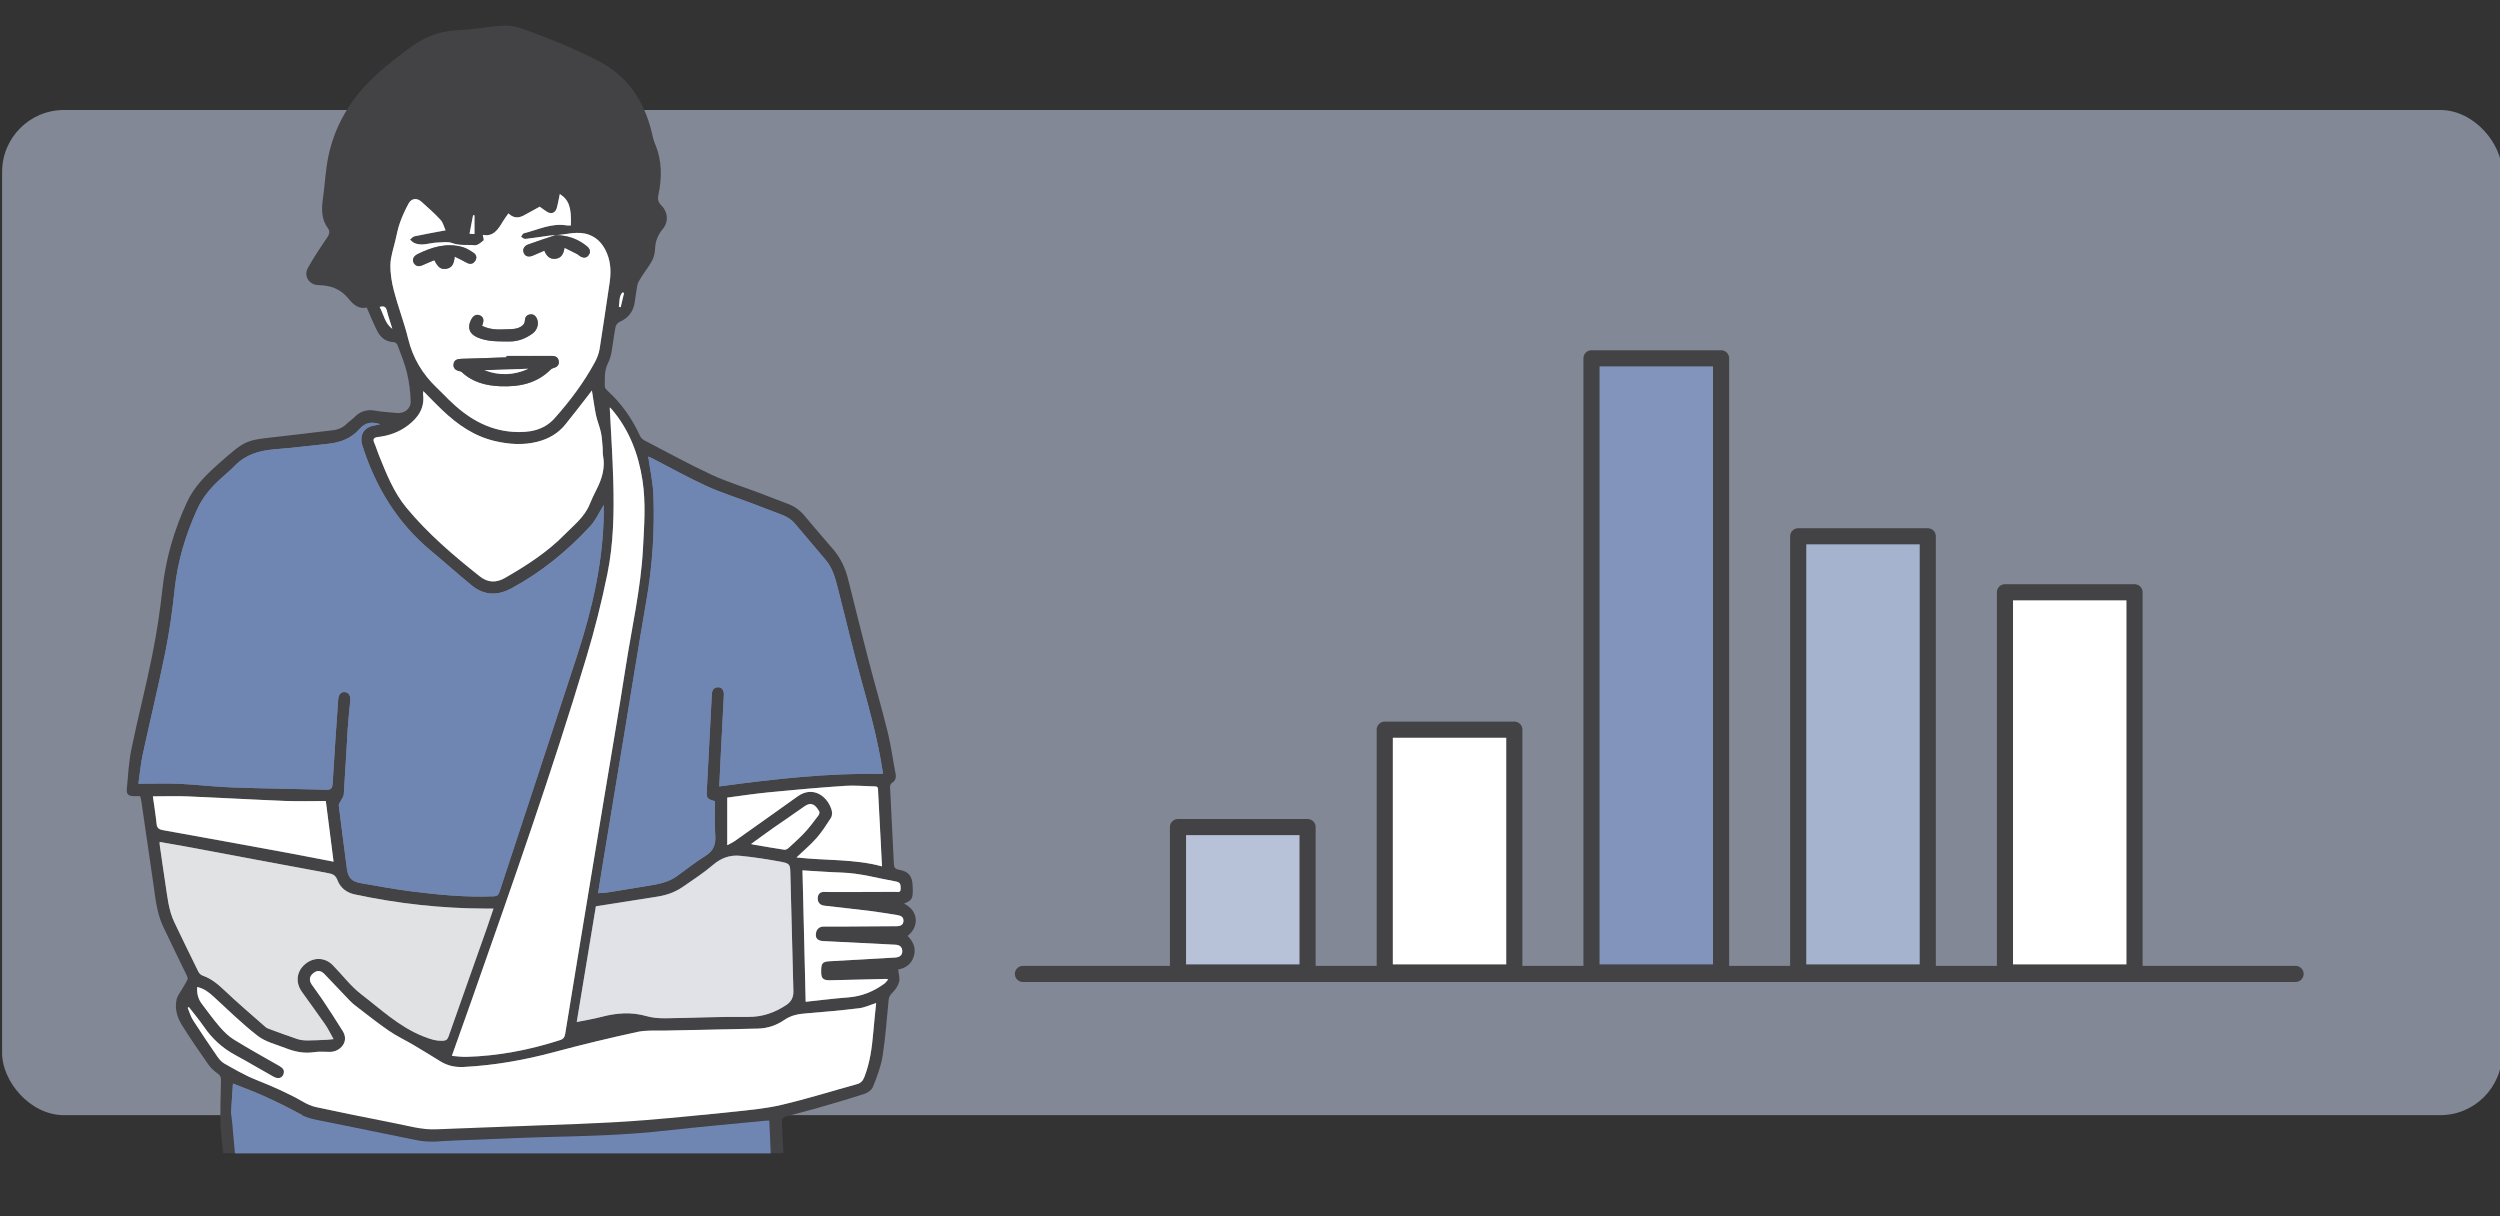 <?xml version="1.0" encoding="UTF-8"?>
<svg id="Lager_1" data-name="Lager 1" xmlns="http://www.w3.org/2000/svg" version="1.1" viewBox="0 0 485 236">
  <rect x="0" y="0" width="485" height="236" fill="#333333" stroke="none"/>
  <defs>
    <style>
      .cls-1, .cls-2 {
        fill: #b7c2d9;
      }

      .cls-1, .cls-3, .cls-4, .cls-5, .cls-6 {
        stroke: #434345;
        stroke-linecap: round;
        stroke-linejoin: round;
        stroke-width: 3.13px;
      }

      .cls-2 {
        opacity: .6;
      }

      .cls-2, .cls-7, .cls-8, .cls-9, .cls-10, .cls-11 {
        stroke-width: 0px;
      }

      .cls-3 {
        fill: #a5b3cf;
      }

      .cls-4, .cls-10 {
        fill: #fff;
      }

      .cls-7 {
        fill: #434345;
      }

      .cls-5 {
        fill: #8294bc;
      }

      .cls-8 {
        fill: #e1e2e4;
      }

      .cls-6 {
        fill: none;
      }

      .cls-9 {
        fill: #e1e2e8;
      }

      .cls-11 {
        fill: #6f85b2;
      }
    </style>
  </defs>
  <rect class="cls-2" x=".41" y="21.34" width="485" height="195" rx="12" ry="12"/>
  <g>
    <line class="cls-6" x1="198.45" y1="188.94" x2="445.34" y2="188.94"/>
    <rect class="cls-1" x="228.53" y="160.45" width="25.14" height="28.21"/>
    <rect class="cls-4" x="268.64" y="141.55" width="25.14" height="47.11"/>
    <rect class="cls-3" x="348.85" y="104.04" width="25.14" height="84.62"/>
    <rect class="cls-4" x="388.96" y="114.9" width="25.14" height="73.76"/>
    <rect class="cls-5" x="308.75" y="69.51" width="25.14" height="119.15"/>
  </g>
  <g>
    <path class="cls-7" d="M43.32,223.76c-.19-1.8-.48-3.59-.53-5.4-.07-2.86-.01-5.72.08-8.59.02-.7-.07-1.11-.68-1.53-.7-.48-1.35-1.12-1.84-1.82-1.73-2.48-3.45-4.97-5.05-7.54-.93-1.5-1.45-3.21-1.04-5,.16-.7.68-1.31,1.04-1.96.36-.64.78-1.25,1.08-1.92.1-.22-.07-.59-.2-.86-1.51-3.15-3.07-6.27-4.55-9.43-1.29-2.76-1.51-5.77-1.95-8.73-.78-5.24-1.53-10.49-2.29-15.73-.04-.24-.12-.48-.21-.8-.44,0-.88.01-1.31,0-.94-.03-1.36-.37-1.27-1.32.24-2.6.37-5.24.89-7.79,1.25-6.07,2.81-12.07,4.03-18.15.85-4.24,1.52-8.54,1.98-12.84.64-5.93,2.27-11.53,4.77-16.92,1.39-3.01,3.66-5.27,6.07-7.4,5.69-5.03,5.12-4.55,12.84-5.45,3.16-.37,6.31-.74,9.46-1.12,1.02-.12,1.91-.53,2.65-1.26.44-.44.99-.77,1.42-1.22,1.13-1.17,2.43-1.61,4.07-1.31,1.38.26,2.79.3,4.18.45,1.43.15,2.75-.78,2.71-2.27-.05-1.85-.29-3.73-.72-5.53-.44-1.84-1.19-3.61-1.84-5.39-.09-.24-.43-.55-.67-.55-1.56-.04-2.6-.87-3.26-2.16-.73-1.44-1.33-2.95-2.03-4.55-1.59.35-2.64-.61-3.57-1.76-1.48-1.83-3.45-2.56-5.74-2.59-1.88-.03-3.01-1.74-2.09-3.38,1.11-1.98,2.37-3.88,3.66-5.76.45-.65.68-1.24.22-1.87-1.26-1.73-1.29-3.62-1-5.63.4-2.81.5-5.67,1.09-8.43,1.12-5.21,3.54-9.75,7.23-13.7,2.67-2.86,5.7-5.17,8.82-7.47,2.93-2.15,6.05-3.14,9.62-3.27,2.7-.1,5.38-.67,8.08-.83,1.26-.07,2.63.15,3.82.58,5.02,1.79,9.95,3.77,14.71,6.22,5.82,2.99,8.97,7.8,10.45,13.95.18.73.32,1.47.61,2.15,1.41,3.26,1.37,6.62.66,10.01-.17.78-.03,1.35.56,1.93,1.29,1.27,1.48,3.2.31,4.59-.98,1.17-1.46,2.44-1.51,3.9-.04,1.16-.43,2.18-1.09,3.13-.73,1.05-1.46,2.1-2.1,3.2-.25.43-.29,1-.38,1.52-.15.83-.26,1.66-.38,2.5-.27,1.82-1.26,3.06-2.95,3.8-.34.15-.7.61-.77.98-.32,1.65-.5,3.33-.8,4.98-.13.7-.34,1.4-.66,2.03-.74,1.47-.63,3.03-.61,4.58,0,.25.27.54.48.74,2.72,2.47,4.79,5.4,6.31,8.74.16.36.5.73.85.91,4.34,2.26,8.64,4.62,13.07,6.68,2.98,1.39,6.17,2.35,9.25,3.52,1.84.69,3.66,1.43,5.5,2.11,1.27.46,2.31,1.2,3.18,2.22,1.88,2.21,3.75,4.43,5.65,6.62,1.47,1.69,2.36,3.66,2.9,5.8,1.31,5.17,2.57,10.34,3.91,15.5,1.24,4.76,2.62,9.49,3.8,14.27.64,2.6.97,5.27,1.49,7.9.16.81.02,1.38-.69,1.84-.21.13-.38.5-.37.75.23,4.98.5,9.97.74,14.95.03.68.21,1.02.98,1.15,1.91.32,2.62,1.25,2.67,3.22,0,.25.02.5.02.75,0,1.67-.2,1.99-1.7,2.6,2.89,1.4,2.94,4.53.7,6.26,1.08,1.1,1.68,2.38,1.2,3.95-.47,1.55-1.61,2.3-3.03,2.58.08.82.36,1.65.19,2.36-.18.75-.7,1.51-1.26,2.07-.46.45-.73.85-.79,1.48-.36,3.63-.6,7.28-1.17,10.88-.32,2.03-1.1,4.02-1.86,5.95-.23.59-1,1.16-1.64,1.37-3.17,1.03-6.37,1.96-9.57,2.88-1.92.55-3.86,1-5.78,1.54-.28.08-.68.45-.68.67.05,2.15.18,4.29.29,6.43h-2.44c-.09-2.11-.18-4.22-.27-6.37-.24,0-.42-.02-.6,0-6.48.63-12.98,1.2-19.45,1.93-7.42.84-14.86,1.05-22.31,1.23-6.14.15-12.27.49-18.41.68-2.51.08-5.02.5-7.55-.03-5.76-1.21-11.55-2.31-17.31-3.52-1.84-.39-3.73-.6-5.45-1.55-2.31-1.28-4.7-2.43-7.1-3.52-1.91-.87-3.89-1.57-5.89-2.37-.12,1.82-.27,3.62-.34,5.43-.03.71.13,1.43.19,2.14.18,1.98.35,3.96.53,5.95h-2.25ZM107.83,45.61c-.43.04-.87.06-1.3.12-1.54.21-3.08.46-4.63.63-.25.03-.54-.27-.8-.41.16-.23.29-.62.5-.67,2.76-.69,5.39-2.06,8.37-1.54.26.04.53,0,.79,0,.13-3.57-.42-4.99-2.15-6.09-.18.86-.34,1.82-.6,2.75-.27.94-1.08,1.21-1.91.68-.49-.31-.96-.67-1.39-.97-1.1.6-2.1,1.16-3.12,1.71q-1.64.88-2.94-.42c-.36.52-.74,1.01-1.06,1.54-.93,1.53-1.84,3.06-3.92,2.63.07.45.27.97.14,1.08-.51.41-1.16.99-1.69.94-1.45-.15-2.93.12-4.39-.43-.84-.32-1.9-.12-2.85-.1-1.5.03-3,.77-4.51.08-.31-.14-.55-.42-.82-.64.29-.23.54-.59.86-.65,1.96-.41,3.93-.76,6.04-1.16-.31-.67-.49-1.5-.98-2.03-1.16-1.26-2.45-2.4-3.73-3.54-.86-.77-1.9-.65-2.45.35-.64,1.16-1.2,2.37-1.65,3.62-.41,1.14-.65,2.34-.92,3.52-.36,1.57-.93,3.15-.97,4.73-.04,1.72.26,3.49.7,5.17.82,3.1,1.99,6.1,2.74,9.21.92,3.77,2.8,6.88,5.57,9.52.79.75,1.54,1.55,2.32,2.31,3.5,3.44,7.47,5.92,12.52,6.24,3,.19,5.88-.27,7.98-2.62,2.97-3.33,5.66-6.9,7.8-10.84.44-.81.8-1.71.95-2.62.68-4.21,1.26-8.44,1.91-12.65.31-2,.32-3.95-.47-5.87-.7-1.71-1.79-3.03-3.52-3.65-2.13-.77-4.29-.05-6.44.1l.03-.02ZM26.86,152.04c2.85,0,5.41-.09,7.96.02,3.39.16,6.78.58,10.17.7,6.08.22,12.16.27,18.24.45.97.03,1.24-.25,1.3-1.22.31-5.45.71-10.89,1.08-16.33.07-.94.56-1.46,1.28-1.4.76.07,1.15.72,1.06,1.67-.17,1.74-.37,3.47-.48,5.22-.27,4.33-.49,8.66-.78,12.98-.03.43-.4.84-.6,1.27-.14.29-.4.6-.37.87.5,4.08,1.04,8.16,1.57,12.24.23,1.77.92,2.51,2.71,2.82,3.19.55,6.38,1.15,9.59,1.57,5.38.69,10.79,1.21,16.23.98.61-.03.87-.24,1.05-.79,5.04-15.36,10.13-30.7,15.13-46.06,2.93-9.01,5.04-18.2,5.13-27.75,0-.4,0-.81,0-1.32-.92,1.47-1.56,2.96-2.6,4.08-4.45,4.82-9.46,8.93-15.26,12.07-2.82,1.53-5.38,1.41-7.81-.58-2.65-2.18-5.2-4.47-7.84-6.66-6.54-5.43-10.75-12.36-13.31-20.39-.65-2.05.27-3.63,2.38-3.95.32-.05.63-.14,1.06-.23-1.63-.55-2.89-.34-3.99.91-1.57,1.8-3.66,2.63-6.01,2.88-3.5.37-7,.8-10.51,1.08-2.92.24-5.55,1-7.67,3.16-1.09,1.11-2.32,2.09-3.44,3.17-1.59,1.52-2.93,3.22-3.85,5.24-2.27,4.97-3.82,10.11-4.4,15.57-.43,4.09-1,8.17-1.81,12.2-1.35,6.68-2.97,13.31-4.41,19.98-.39,1.81-.54,3.67-.81,5.55ZM139.53,152.57c10.61-1.43,21.1-2.63,31.75-2.43-.03-.27-.04-.52-.08-.76-.9-5.77-2.41-11.38-3.98-17-1.72-6.15-3.15-12.37-4.75-18.55-.48-1.84-.99-3.68-2.27-5.18-1.98-2.33-3.95-4.67-5.92-7-.72-.86-1.61-1.43-2.67-1.81-1.9-.69-3.78-1.45-5.68-2.17-2.97-1.12-6.02-2.07-8.9-3.39-3.57-1.63-7-3.56-10.49-5.36-.28-.14-.58-.25-.78-.34.36,2.54.93,5.03,1.01,7.53.24,6.81-.18,13.58-1.35,20.31-1.53,8.81-2.93,17.64-4.39,26.47-1.41,8.55-2.83,17.09-4.24,25.64-.26,1.55-.5,3.1-.76,4.75.67-.05,1.2-.04,1.72-.12,2.58-.41,5.16-.86,7.75-1.27,2.01-.32,4.01-.64,5.73-1.85,1.88-1.33,3.68-2.8,5.64-4.01,1.6-.99,2.02-2.24,1.89-4.02-.15-2.19-.04-4.41-.04-6.57-1.47-.38-1.68-.61-1.61-1.79.33-6.32.67-12.64.99-18.96.04-.81.36-1.33,1.21-1.36.74-.02,1.17.56,1.12,1.52-.19,3.89-.4,7.78-.6,11.68-.1,1.99-.19,3.98-.29,6.05ZM169.97,194.59c-1.17.37-2.19.87-3.25,1-3.37.41-6.76.73-10.15.99-1.58.12-3.05.36-4.39,1.28-1.54,1.06-3.27,1.65-5.17,1.69-5.93.12-11.85.24-17.77.38-1.87.04-3.8-.12-5.6.27-5.38,1.17-10.74,2.46-16.06,3.89-5.77,1.55-11.61,2.59-17.58,2.9-1.66.09-3.14-.22-4.54-1.08-1.73-1.06-3.44-2.13-5.19-3.16-1.63-.96-3.36-1.77-4.91-2.84-2.26-1.56-4.4-3.28-6.58-4.95-.34-.26-.66-.57-.96-.88-1.62-1.69-3.22-3.4-4.84-5.08-.75-.78-1.46-.82-2.22-.18-.75.63-.84,1.36-.24,2.23.66.95,1.37,1.86,2,2.82,1.35,2.05,2.71,4.1,4,6.19,1.29,2.11-.6,4.02-2.49,4.01-1.03,0-2.08-.1-3.09.05-1.96.3-3.79-.11-5.57-.8-1.82-.71-3.86-1.19-5.35-2.35-3.05-2.36-5.81-5.09-8.66-7.7-.89-.81-1.81-1.5-3.09-1.79-.09,1.28.2,2.35.92,3.3,1.14,1.49,2.23,3.02,3.45,4.43.81.93,1.72,1.83,2.75,2.47,2.89,1.78,5.86,3.43,8.81,5.11.67.38,1.1.85.78,1.66-.29.72-1.03.92-1.91.43-2.48-1.38-4.9-2.85-7.4-4.19-2.5-1.35-4.51-3.18-6.11-5.52-.9-1.31-1.93-2.53-2.9-3.79-.08.04-.16.08-.24.12.34.82.58,1.7,1.05,2.43,1.51,2.37,3.08,4.69,4.68,7,.36.53.81,1.08,1.36,1.38,1.98,1.11,3.95,2.28,6.05,3.12,3.18,1.28,6.32,2.62,9.3,4.34.77.44,1.63.82,2.49,1.01,5.09,1.09,10.18,2.15,15.29,3.14,2.62.51,5.19,1.29,7.93,1.17,9.19-.38,18.39-.67,27.58-1.04,4.27-.17,8.54-.38,12.79-.72,5.69-.46,11.37-1.02,17.04-1.62,3.22-.34,6.47-.62,9.61-1.36,4.94-1.16,9.79-2.69,14.68-4.03.78-.21,1.16-.69,1.44-1.42,1.06-2.74,1.45-5.6,1.7-8.49.16-1.92.38-3.84.57-5.82ZM64.73,201.59c-.63-1.11-1.08-2.04-1.65-2.88-1.47-2.13-3.02-4.21-4.51-6.32-1.31-1.86-1.01-4.02.71-5.42,1.63-1.32,3.78-1.26,5.26.23,1.87,1.88,3.48,4.08,5.56,5.68,3.81,2.93,7.34,6.29,11.94,8.13,1.28.51,2.44.93,3.81.89.67-.02.96-.21,1.19-.85,2.45-6.99,4.94-13.98,7.41-20.96.44-1.25.86-2.52,1.3-3.83-.56,0-.99,0-1.42,0-8.61-.02-17.11-.95-25.53-2.76-1.55-.33-2.76-1.26-3.32-2.75-.32-.85-.8-1.18-1.65-1.34-9.32-1.72-18.63-3.48-27.94-5.22-1.61-.3-3.23-.57-4.9-.86,0,.25-.01.37,0,.48.37,2.56.72,5.12,1.12,7.68.39,2.52.61,5.09,1.74,7.44,1.54,3.2,3.08,6.4,4.66,9.59.16.32.52.63.85.75,1.66.58,2.94,1.65,4.21,2.86,2.57,2.45,5.29,4.75,7.95,7.1.2.18.48.3.74.39,1.81.66,3.62,1.35,5.45,1.95.61.2,1.28.27,1.93.27,1.31,0,2.62-.08,3.93-.14.3-.01.59-.06,1.18-.12ZM87.66,204.85c1.01.07,1.87.21,2.74.19,6.25-.17,12.32-1.35,18.26-3.26.68-.22.89-.63.99-1.27.82-5.11,1.67-10.21,2.51-15.32,1.66-10.03,3.32-20.05,4.98-30.08,1.41-8.52,2.89-17.03,4.21-25.56,1.19-7.7,2.97-15.31,3.38-23.12.24-4.42.58-8.85-.1-13.26-.79-5.13-2.59-9.81-5.99-13.8-.12-.14-.28-.25-.36-.32.24,4.76.56,9.52.69,14.29.17,6.03.06,12.08-1.14,17.99-1.11,5.46-2.48,10.88-4.08,16.21-6.71,22.37-14.48,44.38-22.22,66.4-1.26,3.58-2.54,7.16-3.88,10.92ZM115.59,175.83c-1.21,7.34-2.45,14.8-3.71,22.42,1.69-.34,3.25-.59,4.78-.99,2.92-.77,5.8-1,8.75-.15,1.15.33,2.4.43,3.6.42,5.36-.06,10.73-.34,16.09-.27,2.81.04,5.18-.82,7.43-2.31.97-.64,1.41-1.5,1.38-2.68-.21-7.64-.41-15.28-.59-22.92-.04-1.55-.11-1.85-1.62-2.14-2.69-.51-5.4-.94-8.12-1.2-1.94-.19-3.67.4-5.24,1.75-1.84,1.58-3.9,2.91-5.9,4.29-1.45,1.01-3.1,1.59-4.85,1.87-3.97.63-7.93,1.25-12.01,1.89ZM114.83,75.76c-.24.32-.42.56-.6.8-1.52,1.94-3.01,3.9-4.56,5.82-1.4,1.73-3.25,2.78-5.39,3.33-2.76.71-5.5.51-8.24-.12-3.99-.92-7.22-3.16-10.13-5.91-1.25-1.19-2.44-2.44-3.79-3.79-.02.34-.05.49-.04.63.34,2.63-.94,4.49-2.9,6-1.72,1.32-3.71,2.03-5.85,2.28-.78.09-1.05.38-.71,1.16.33.74.55,1.52.85,2.27,1.47,3.61,2.88,7.27,5.4,10.31,4.16,5.02,9.1,9.23,14.19,13.27,1.57,1.24,3.16,1.34,4.93.31,4.14-2.4,8.16-4.95,11.53-8.39,1.78-1.82,3.86-3.38,4.86-5.85.4-.98.85-1.94,1.33-2.88,1.08-2.09,1.73-4.25,1.27-6.64-.09-.45-.02-.94-.06-1.4-.09-1.02-.13-2.05-.34-3.05-.24-1.12-.71-2.19-.95-3.32-.33-1.54-.53-3.12-.8-4.81ZM64.7,167.16c-.5-3.9-.98-7.72-1.5-11.75-2.68,0-5.29.09-7.9-.02-6.29-.25-12.58-.62-18.87-.88-2.23-.09-4.47-.01-6.78-.01.25,1.81.54,3.55.72,5.31.09.84.46,1.11,1.25,1.25,8.09,1.45,16.18,2.93,24.27,4.42,2.9.53,5.8,1.11,8.8,1.69ZM155.68,168.85c.21,8.55.41,16.95.62,25.5,2.7-.28,5.48-.65,8.27-.85,2.61-.19,4.89-1.13,6.97-2.65.27-.2.47-.49.78-.83-.28-.06-.37-.1-.45-.1-3.62.09-7.23.19-10.85.26-1.28.03-1.69-.34-1.71-1.42-.05-1.88.18-2.19,1.63-2.27,4.24-.24,8.47-.48,12.71-.72.93-.05,1.43-.5,1.39-1.28-.04-.86-.58-1.17-1.37-1.21-4.64-.23-9.28-.48-13.92-.7-.98-.05-1.47-.41-1.48-1.17-.01-1,.55-1.64,1.49-1.65,1.19-.01,2.37.01,3.56,0,3.56-.02,7.11-.04,10.67-.07.7,0,1.26-.25,1.28-1.05.02-.75-.54-1-1.16-1.1-1.75-.28-3.51-.58-5.27-.8-2.97-.37-5.95-.68-8.92-1.03-.88-.1-1.34-.66-1.28-1.53.05-.86.57-1.18,1.39-1.14.34.02.69.02,1.03.02,4.21,0,8.42,0,12.63-.03.4,0,1.06.23,1.03-.56-.03-.6.14-1.27-.87-1.44-3.49-.62-6.92-1.62-10.5-1.74-2.52-.08-5.03-.28-7.67-.43ZM154.53,166.34c5.68.64,11.16.26,16.55,1.73-.09-1.75-.17-3.34-.25-4.92-.17-3.24-.33-6.48-.51-9.72-.02-.39.08-.86-.56-.87-1.96-.04-3.94-.25-5.89-.11-4.92.33-9.82.77-14.73,1.25-2.71.26-5.41.69-8.08,1.03v9.23c.58-.32,1.03-.5,1.42-.78,4.07-2.88,8.15-5.77,12.2-8.67,3.11-2.23,5.95.09,6.65,2.7.12.44.1,1.07-.14,1.43-.86,1.36-1.74,2.73-2.8,3.93-1.11,1.28-2.43,2.38-3.89,3.76ZM145.7,163.74c.34.08.48.12.61.14,1.96.33,3.91.68,5.88.97.24.04.58-.15.78-.34,1.08-.99,2.18-1.96,3.17-3.03.96-1.04,1.8-2.19,2.66-3.32.14-.19.23-.58.13-.75-.75-1.3-1.55-1.93-2.89-.96-1.92,1.38-3.89,2.68-5.83,4.04-1.47,1.03-2.91,2.1-4.51,3.25ZM76.13,63.8c-.36-1.17-.78-2.34-1.07-3.53-.19-.78-.59-.97-1.4-.73.8,1.47.98,3.2,2.48,4.25ZM92.05,45.4v-3.62c-.09-.01-.18-.02-.27-.03-.23,1.19-.45,2.37-.69,3.61.43.02.73.03.96.05ZM121.07,56.82l-.33-.08c-.7.82-.51,1.84-.68,2.78.12.03.23.06.35.08.22-.93.44-1.85.66-2.78Z"/>
    <path class="cls-11" d="M45.57,223.76c-.18-1.98-.35-3.96-.53-5.95-.06-.71-.22-1.43-.19-2.14.07-1.8.22-3.6.34-5.43,2,.8,3.98,1.5,5.89,2.37,2.41,1.09,4.79,2.24,7.1,3.52,1.72.95,3.61,1.16,5.45,1.55,5.76,1.21,11.55,2.31,17.31,3.52,2.53.53,5.04.1,7.55.03,6.14-.19,12.27-.54,18.41-.68,7.45-.18,14.89-.39,22.31-1.23,6.47-.73,12.97-1.29,19.45-1.93.18-.02.36,0,.6,0,.09,2.16.18,4.27.27,6.37"/>
    <path class="cls-11" d="M26.86,152.04c.27-1.88.42-3.74.81-5.55,1.44-6.67,3.06-13.29,4.41-19.98.81-4.02,1.38-8.11,1.81-12.2.58-5.46,2.13-10.6,4.4-15.57.93-2.03,2.27-3.72,3.85-5.24,1.13-1.08,2.35-2.06,3.44-3.17,2.12-2.16,4.75-2.93,7.67-3.16,3.51-.28,7-.71,10.51-1.08,2.34-.25,4.44-1.08,6.01-2.88,1.1-1.26,2.36-1.46,3.99-.91-.43.09-.74.18-1.06.23-2.11.32-3.04,1.9-2.38,3.95,2.56,8.02,6.77,14.96,13.31,20.39,2.64,2.19,5.19,4.49,7.84,6.66,2.43,2,4.99,2.11,7.81.58,5.8-3.14,10.82-7.25,15.26-12.07,1.03-1.12,1.68-2.6,2.6-4.08,0,.51,0,.91,0,1.32-.09,9.55-2.2,18.74-5.13,27.75-5,15.37-10.09,30.71-15.13,46.06-.18.55-.44.76-1.05.79-5.45.23-10.85-.29-16.23-.98-3.21-.41-6.4-1.02-9.59-1.57-1.8-.31-2.48-1.05-2.71-2.82-.53-4.08-1.07-8.16-1.57-12.24-.03-.27.23-.58.37-.87.2-.42.57-.83.6-1.27.29-4.33.5-8.65.78-12.98.11-1.74.31-3.48.48-5.22.1-.96-.3-1.6-1.06-1.67-.71-.06-1.21.45-1.28,1.4-.38,5.44-.77,10.89-1.08,16.33-.06.98-.33,1.25-1.3,1.22-6.08-.17-12.16-.23-18.24-.45-3.39-.12-6.78-.55-10.17-.7-2.55-.12-5.11-.02-7.96-.02Z"/>
    <path class="cls-11" d="M139.53,152.57c.1-2.07.19-4.06.29-6.05.2-3.89.41-7.78.6-11.68.05-.95-.38-1.54-1.12-1.52-.85.03-1.17.55-1.21,1.36-.32,6.32-.66,12.64-.99,18.96-.06,1.18.15,1.41,1.61,1.79,0,2.16-.12,4.37.04,6.57.13,1.78-.29,3.03-1.89,4.02-1.96,1.21-3.76,2.68-5.64,4.01-1.71,1.21-3.72,1.54-5.73,1.85-2.59.41-5.16.86-7.75,1.27-.52.08-1.05.08-1.72.12.26-1.65.51-3.2.76-4.75,1.41-8.55,2.83-17.09,4.24-25.64,1.46-8.82,2.86-17.66,4.39-26.47,1.17-6.73,1.59-13.5,1.35-20.31-.09-2.5-.66-4.99-1.01-7.53.2.09.5.19.78.34,3.49,1.8,6.92,3.73,10.49,5.36,2.88,1.32,5.93,2.26,8.9,3.39,1.89.72,3.77,1.47,5.68,2.17,1.05.38,1.95.96,2.67,1.81,1.97,2.34,3.94,4.68,5.92,7,1.28,1.5,1.8,3.34,2.27,5.18,1.6,6.18,3.04,12.41,4.75,18.55,1.57,5.62,3.08,11.23,3.98,17,.04.24.05.49.08.76-10.65-.2-21.14,1-31.75,2.43Z"/>
    <path class="cls-10" d="M169.97,194.59c-.2,1.98-.41,3.9-.57,5.82-.25,2.9-.64,5.76-1.7,8.49-.28.73-.67,1.2-1.44,1.42-4.89,1.35-9.74,2.88-14.68,4.03-3.14.74-6.39,1.01-9.61,1.36-5.67.6-11.35,1.16-17.04,1.62-4.26.34-8.52.55-12.79.72-9.19.37-18.39.66-27.58,1.04-2.73.11-5.31-.66-7.93-1.17-5.11-.99-10.2-2.05-15.29-3.14-.86-.18-1.72-.56-2.49-1.01-2.98-1.72-6.12-3.06-9.3-4.34-2.1-.84-4.07-2.01-6.05-3.12-.54-.3-.99-.86-1.36-1.38-1.59-2.31-3.17-4.64-4.68-7-.47-.74-.71-1.62-1.05-2.43.08-.04.16-.08.24-.12.97,1.26,2,2.48,2.9,3.79,1.6,2.34,3.61,4.18,6.11,5.52,2.49,1.34,4.92,2.82,7.4,4.19.88.49,1.62.29,1.91-.43.33-.81-.11-1.28-.78-1.66-2.95-1.68-5.92-3.33-8.81-5.11-1.04-.64-1.95-1.54-2.75-2.47-1.23-1.41-2.31-2.94-3.45-4.43-.73-.95-1.02-2.02-.92-3.3,1.28.29,2.2.98,3.09,1.79,2.85,2.61,5.61,5.34,8.66,7.7,1.5,1.16,3.53,1.64,5.35,2.35,1.78.7,3.61,1.11,5.57.8,1.01-.16,2.06-.06,3.09-.05,1.9,0,3.78-1.91,2.49-4.01-1.28-2.09-2.64-4.14-4-6.19-.64-.96-1.35-1.87-2-2.82-.6-.87-.51-1.6.24-2.23.76-.64,1.47-.6,2.22.18,1.62,1.69,3.22,3.39,4.84,5.08.3.31.62.62.96.88,2.18,1.67,4.32,3.39,6.58,4.95,1.55,1.07,3.28,1.88,4.91,2.84,1.74,1.03,3.46,2.1,5.19,3.16,1.4.86,2.88,1.17,4.54,1.08,5.98-.31,11.81-1.35,17.58-2.9,5.32-1.43,10.68-2.72,16.06-3.89,1.8-.39,3.73-.23,5.6-.27,5.92-.14,11.85-.26,17.77-.38,1.9-.04,3.63-.63,5.17-1.69,1.34-.93,2.81-1.17,4.39-1.28,3.39-.26,6.77-.58,10.15-.99,1.06-.13,2.07-.63,3.25-1Z"/>
    <path class="cls-8" d="M64.73,201.59c-.59.06-.89.1-1.18.12-1.31.06-2.62.14-3.93.14-.64,0-1.32-.07-1.93-.27-1.83-.61-3.64-1.29-5.45-1.95-.26-.1-.53-.21-.74-.39-2.67-2.35-5.38-4.65-7.95-7.1-1.27-1.2-2.54-2.27-4.21-2.86-.34-.12-.7-.43-.85-.75-1.58-3.18-3.12-6.38-4.66-9.59-1.13-2.35-1.35-4.92-1.74-7.44-.4-2.56-.75-5.12-1.12-7.68-.02-.12,0-.24,0-.48,1.68.29,3.29.56,4.9.86,9.31,1.74,18.62,3.5,27.94,5.22.85.16,1.32.48,1.65,1.34.57,1.49,1.77,2.42,3.32,2.75,8.41,1.81,16.92,2.74,25.53,2.76.43,0,.86,0,1.42,0-.45,1.32-.86,2.58-1.3,3.83-2.47,6.99-4.96,13.97-7.41,20.96-.22.64-.52.83-1.19.85-1.37.04-2.53-.38-3.81-.89-4.6-1.85-8.13-5.2-11.94-8.13-2.08-1.6-3.69-3.79-5.56-5.68-1.48-1.49-3.63-1.55-5.26-.23-1.72,1.4-2.02,3.56-.71,5.42,1.49,2.12,3.04,4.19,4.51,6.32.58.83,1.02,1.76,1.65,2.88Z"/>
    <path class="cls-10" d="M87.66,204.85c1.34-3.76,2.62-7.33,3.88-10.92,7.74-22.02,15.51-44.04,22.22-66.4,1.6-5.33,2.97-10.75,4.08-16.21,1.2-5.92,1.31-11.97,1.14-17.99-.13-4.76-.45-9.52-.69-14.29.08.07.24.18.36.32,3.4,3.99,5.2,8.67,5.99,13.8.68,4.42.33,8.84.1,13.26-.42,7.81-2.19,15.42-3.38,23.12-1.32,8.53-2.8,17.04-4.21,25.56-1.66,10.03-3.32,20.05-4.98,30.08-.84,5.11-1.69,10.21-2.51,15.32-.1.64-.31,1.05-.99,1.27-5.94,1.92-12.01,3.09-18.26,3.26-.86.02-1.73-.11-2.74-.19Z"/>
    <path class="cls-10" d="M107.8,45.63c2.15-.15,4.3-.88,6.44-.1,1.73.63,2.82,1.94,3.52,3.65.79,1.93.78,3.87.47,5.87-.65,4.22-1.23,8.44-1.91,12.65-.15.9-.51,1.81-.95,2.62-2.14,3.94-4.83,7.51-7.8,10.84-2.1,2.35-4.97,2.81-7.98,2.62-5.05-.32-9.02-2.8-12.52-6.24-.78-.77-1.53-1.56-2.32-2.31-2.77-2.64-4.66-5.75-5.57-9.52-.76-3.11-1.93-6.12-2.74-9.21-.44-1.67-.74-3.45-.7-5.17.04-1.59.61-3.16.97-4.73.27-1.18.51-2.39.92-3.52.45-1.24,1.01-2.46,1.65-3.62.56-1,1.59-1.11,2.45-.35,1.28,1.14,2.57,2.28,3.73,3.54.49.53.67,1.36.98,2.03-2.11.4-4.08.74-6.04,1.16-.32.07-.58.43-.86.65.27.22.51.5.82.64,1.51.69,3-.05,4.51-.08.96-.02,2.01-.22,2.85.1,1.46.55,2.94.28,4.39.43.54.06,1.19-.53,1.69-.94.13-.11-.07-.63-.14-1.08,2.08.43,2.99-1.1,3.92-2.63.32-.53.7-1.02,1.06-1.54q1.29,1.3,2.94.42c1.02-.54,2.02-1.11,3.12-1.71.43.3.89.66,1.39.97.83.53,1.64.26,1.91-.68.27-.93.42-1.89.6-2.75,1.72,1.1,2.28,2.52,2.15,6.09-.26,0-.53.04-.79,0-2.98-.51-5.61.85-8.37,1.54-.21.05-.33.44-.5.67.27.14.55.44.8.41,1.55-.17,3.09-.42,4.63-.63.43-.06.87-.08,1.3-.12-1.79.6-3.59,1.17-5.36,1.82-.85.31-1.13,1.04-.82,1.7.29.63.95.79,1.77.45.71-.3,1.42-.61,2.2-.95.41,1.04,1.05,1.72,2.2,1.57,1.09-.15,1.54-.94,1.71-2.14.88.44,1.68.84,2.47,1.24.14.07.25.19.37.28.69.53,1.39.53,1.81-.03.52-.7.28-1.3-.32-1.79-1.76-1.42-3.78-2.13-6.04-2.13ZM98.27,69.05c0,.09,0,.18,0,.27-2.93.1-5.85.22-8.78.29-.78.02-1.4.22-1.5,1.06-.09.78.41,1.19,1.16,1.33.15.03.32.07.42.17,2.09,1.98,4.7,2.65,7.46,2.76,3.65.15,7.08-.5,9.81-3.24.16-.16.41-.27.64-.33.67-.19,1.02-.63.93-1.3-.11-.72-.61-1.01-1.34-1.01-2.93.02-5.86,0-8.79,0ZM93.52,63.21c.44-1.11.31-1.71-.41-2.03-.73-.33-1.39.07-1.84,1.1-.59,1.39-.14,2.49,1.26,3.13,2,.91,4.11.8,6.24.83,1.73.02,3.16-.56,4.51-1.51.98-.69,1.34-2,.85-2.99-.3-.61-.79-.88-1.46-.72-.64.16-.83.65-.86,1.28-.01.27-.18.6-.38.78-.97.87-2.19.75-3.37.8-1.53.07-3.05.07-4.54-.68ZM88.21,49.8c.87.44,1.59.76,2.27,1.15.64.37,1.22.34,1.65-.25.44-.59.34-1.24-.26-1.64-.69-.46-1.44-.93-2.23-1.14-3.07-.83-5.91.04-8.65,1.4-.8.4-1.1,1.11-.71,1.74.46.73,1.1.68,1.8.35.72-.34,1.46-.62,2.18-.92.7,1.41,1.28,1.83,2.31,1.67,1.11-.18,1.51-.99,1.63-2.34Z"/>
    <path class="cls-9" d="M115.59,175.83c4.08-.64,8.04-1.27,12.01-1.89,1.75-.28,3.39-.86,4.85-1.87,2-1.39,4.06-2.71,5.9-4.29,1.57-1.35,3.3-1.94,5.24-1.75,2.72.27,5.43.69,8.12,1.2,1.51.29,1.58.59,1.62,2.14.19,7.64.38,15.28.59,22.92.03,1.18-.41,2.04-1.38,2.68-2.26,1.49-4.62,2.34-7.43,2.31-5.36-.07-10.73.21-16.09.27-1.2.01-2.45-.09-3.6-.42-2.96-.85-5.84-.62-8.75.15-1.52.4-3.08.65-4.78.99,1.26-7.62,2.49-15.08,3.71-22.42Z"/>
    <path class="cls-10" d="M114.83,75.76c.28,1.69.48,3.26.8,4.81.24,1.12.71,2.19.95,3.32.21,1,.25,2.03.34,3.05.04.47-.02.95.06,1.4.46,2.39-.19,4.55-1.27,6.64-.48.94-.93,1.91-1.33,2.88-1.01,2.47-3.08,4.03-4.86,5.85-3.38,3.44-7.39,6-11.53,8.39-1.77,1.02-3.36.93-4.93-.31-5.1-4.03-10.03-8.25-14.19-13.27-2.52-3.04-3.94-6.7-5.4-10.31-.3-.75-.52-1.54-.85-2.27-.35-.78-.08-1.07.71-1.16,2.14-.25,4.13-.96,5.85-2.28,1.97-1.51,3.24-3.36,2.9-6-.02-.14.01-.29.04-.63,1.34,1.35,2.53,2.61,3.79,3.79,2.91,2.76,6.14,4.99,10.13,5.91,2.74.63,5.48.83,8.24.12,2.15-.55,3.99-1.6,5.39-3.33,1.55-1.91,3.04-3.88,4.56-5.82.18-.24.36-.48.6-.8Z"/>
    <path class="cls-10" d="M64.7,167.16c-3.01-.58-5.9-1.15-8.8-1.69-8.09-1.49-16.18-2.97-24.27-4.42-.79-.14-1.17-.41-1.25-1.25-.18-1.76-.47-3.5-.72-5.31,2.31,0,4.55-.08,6.78.01,6.29.26,12.58.63,18.87.88,2.61.1,5.23.02,7.9.02.51,4.04,1,7.85,1.5,11.75Z"/>
    <path class="cls-10" d="M155.68,168.85c2.64.15,5.15.35,7.67.43,3.58.12,7,1.12,10.5,1.74,1,.18.84.84.87,1.44.03.79-.63.55-1.03.56-4.21.03-8.42.02-12.63.03-.34,0-.69,0-1.03-.02-.82-.04-1.33.28-1.39,1.14-.05.86.4,1.42,1.28,1.53,2.97.35,5.95.66,8.92,1.03,1.76.22,3.51.52,5.27.8.63.1,1.18.35,1.16,1.1-.02.8-.58,1.04-1.28,1.05-3.56.03-7.11.05-10.67.07-1.19,0-2.37-.02-3.56,0-.94.01-1.5.66-1.49,1.65,0,.76.5,1.12,1.48,1.17,4.64.23,9.28.47,13.92.7.79.04,1.33.36,1.37,1.21.03.78-.46,1.23-1.39,1.28-4.23.24-8.47.48-12.71.72-1.45.08-1.67.39-1.63,2.27.03,1.08.44,1.45,1.71,1.42,3.62-.07,7.23-.18,10.85-.26.08,0,.17.04.45.1-.31.33-.51.63-.78.83-2.08,1.51-4.36,2.45-6.97,2.65-2.79.21-5.57.57-8.27.85-.21-8.54-.41-16.94-.62-25.5Z"/>
    <path class="cls-10" d="M154.53,166.34c1.45-1.39,2.77-2.49,3.89-3.76,1.05-1.21,1.93-2.58,2.8-3.93.23-.37.26-.99.14-1.43-.7-2.61-3.55-4.93-6.65-2.7-4.06,2.91-8.13,5.79-12.2,8.67-.39.27-.83.46-1.42.78v-9.23c2.66-.35,5.36-.77,8.08-1.03,4.9-.48,9.81-.92,14.73-1.25,1.95-.13,3.92.07,5.89.11.63.01.54.48.56.87.17,3.24.34,6.48.51,9.72.08,1.58.16,3.16.25,4.92-5.39-1.47-10.87-1.09-16.55-1.73Z"/>
    <path class="cls-10" d="M145.7,163.74c1.6-1.16,3.04-2.22,4.51-3.25,1.94-1.36,3.91-2.66,5.83-4.04,1.34-.97,2.13-.34,2.89.96.1.17.01.57-.13.75-.86,1.13-1.7,2.28-2.66,3.32-.99,1.07-2.09,2.04-3.17,3.03-.2.18-.54.37-.78.34-1.96-.29-3.92-.64-5.88-.97-.14-.02-.27-.06-.61-.14Z"/>
    <path class="cls-10" d="M76.13,63.8c-1.49-1.06-1.67-2.79-2.48-4.25.82-.24,1.21-.05,1.4.73.3,1.19.71,2.35,1.07,3.53Z"/>
    <path class="cls-10" d="M92.05,45.4c-.23-.01-.53-.03-.96-.05.23-1.23.46-2.42.69-3.61.09.01.18.02.27.03v3.62Z"/>
    <path class="cls-10" d="M121.07,56.82c-.22.93-.44,1.85-.66,2.78-.12-.03-.23-.06-.35-.08.17-.94-.02-1.96.68-2.78l.33.08Z"/>
    <path class="cls-7" d="M98.27,69.05c2.93,0,5.86,0,8.79,0,.73,0,1.24.28,1.34,1.01.1.67-.25,1.12-.93,1.3-.23.06-.48.17-.64.33-2.72,2.74-6.16,3.39-9.81,3.24-2.76-.11-5.36-.78-7.46-2.76-.1-.1-.27-.14-.42-.17-.74-.14-1.24-.55-1.16-1.33.09-.83.72-1.04,1.5-1.06,2.93-.07,5.86-.19,8.78-.29,0-.09,0-.18,0-.27ZM102.49,71.54c-2.84.09-5.68.19-8.52.28,2.88,1.09,5.73,1.01,8.52-.28Z"/>
    <path class="cls-7" d="M93.52,63.21c1.49.75,3.01.76,4.54.68,1.18-.06,2.4.07,3.37-.8.2-.18.37-.51.38-.78.03-.63.22-1.11.86-1.28.66-.17,1.15.1,1.46.72.49.98.13,2.29-.85,2.99-1.35.95-2.78,1.53-4.51,1.51-2.12-.03-4.24.08-6.24-.83-1.4-.64-1.86-1.74-1.26-3.13.44-1.03,1.1-1.43,1.84-1.1.72.32.86.92.41,2.03Z"/>
    <path class="cls-7" d="M107.8,45.63c2.27,0,4.28.71,6.04,2.13.6.49.84,1.1.32,1.79-.42.56-1.12.56-1.81.03-.12-.09-.24-.21-.37-.28-.79-.4-1.58-.8-2.47-1.24-.17,1.2-.61,1.99-1.71,2.14-1.14.15-1.78-.53-2.2-1.57-.77.33-1.48.65-2.2.95-.83.35-1.48.18-1.77-.45-.31-.66-.03-1.38.82-1.7,1.77-.65,3.57-1.22,5.36-1.82,0,0-.03.02-.03.02Z"/>
    <path class="cls-7" d="M88.21,49.8c-.12,1.36-.51,2.16-1.63,2.34-1.03.17-1.61-.26-2.31-1.67-.72.3-1.46.59-2.18.92-.7.33-1.34.38-1.8-.35-.39-.62-.09-1.34.71-1.74,2.74-1.36,5.58-2.23,8.65-1.4.79.21,1.53.68,2.23,1.14.6.4.69,1.05.26,1.64-.43.59-1.01.62-1.65.25-.68-.39-1.4-.71-2.27-1.15Z"/>
    <path class="cls-10" d="M102.49,71.54c-2.79,1.29-5.64,1.38-8.52.28,2.84-.09,5.68-.19,8.52-.28Z"/>
  </g>
</svg>